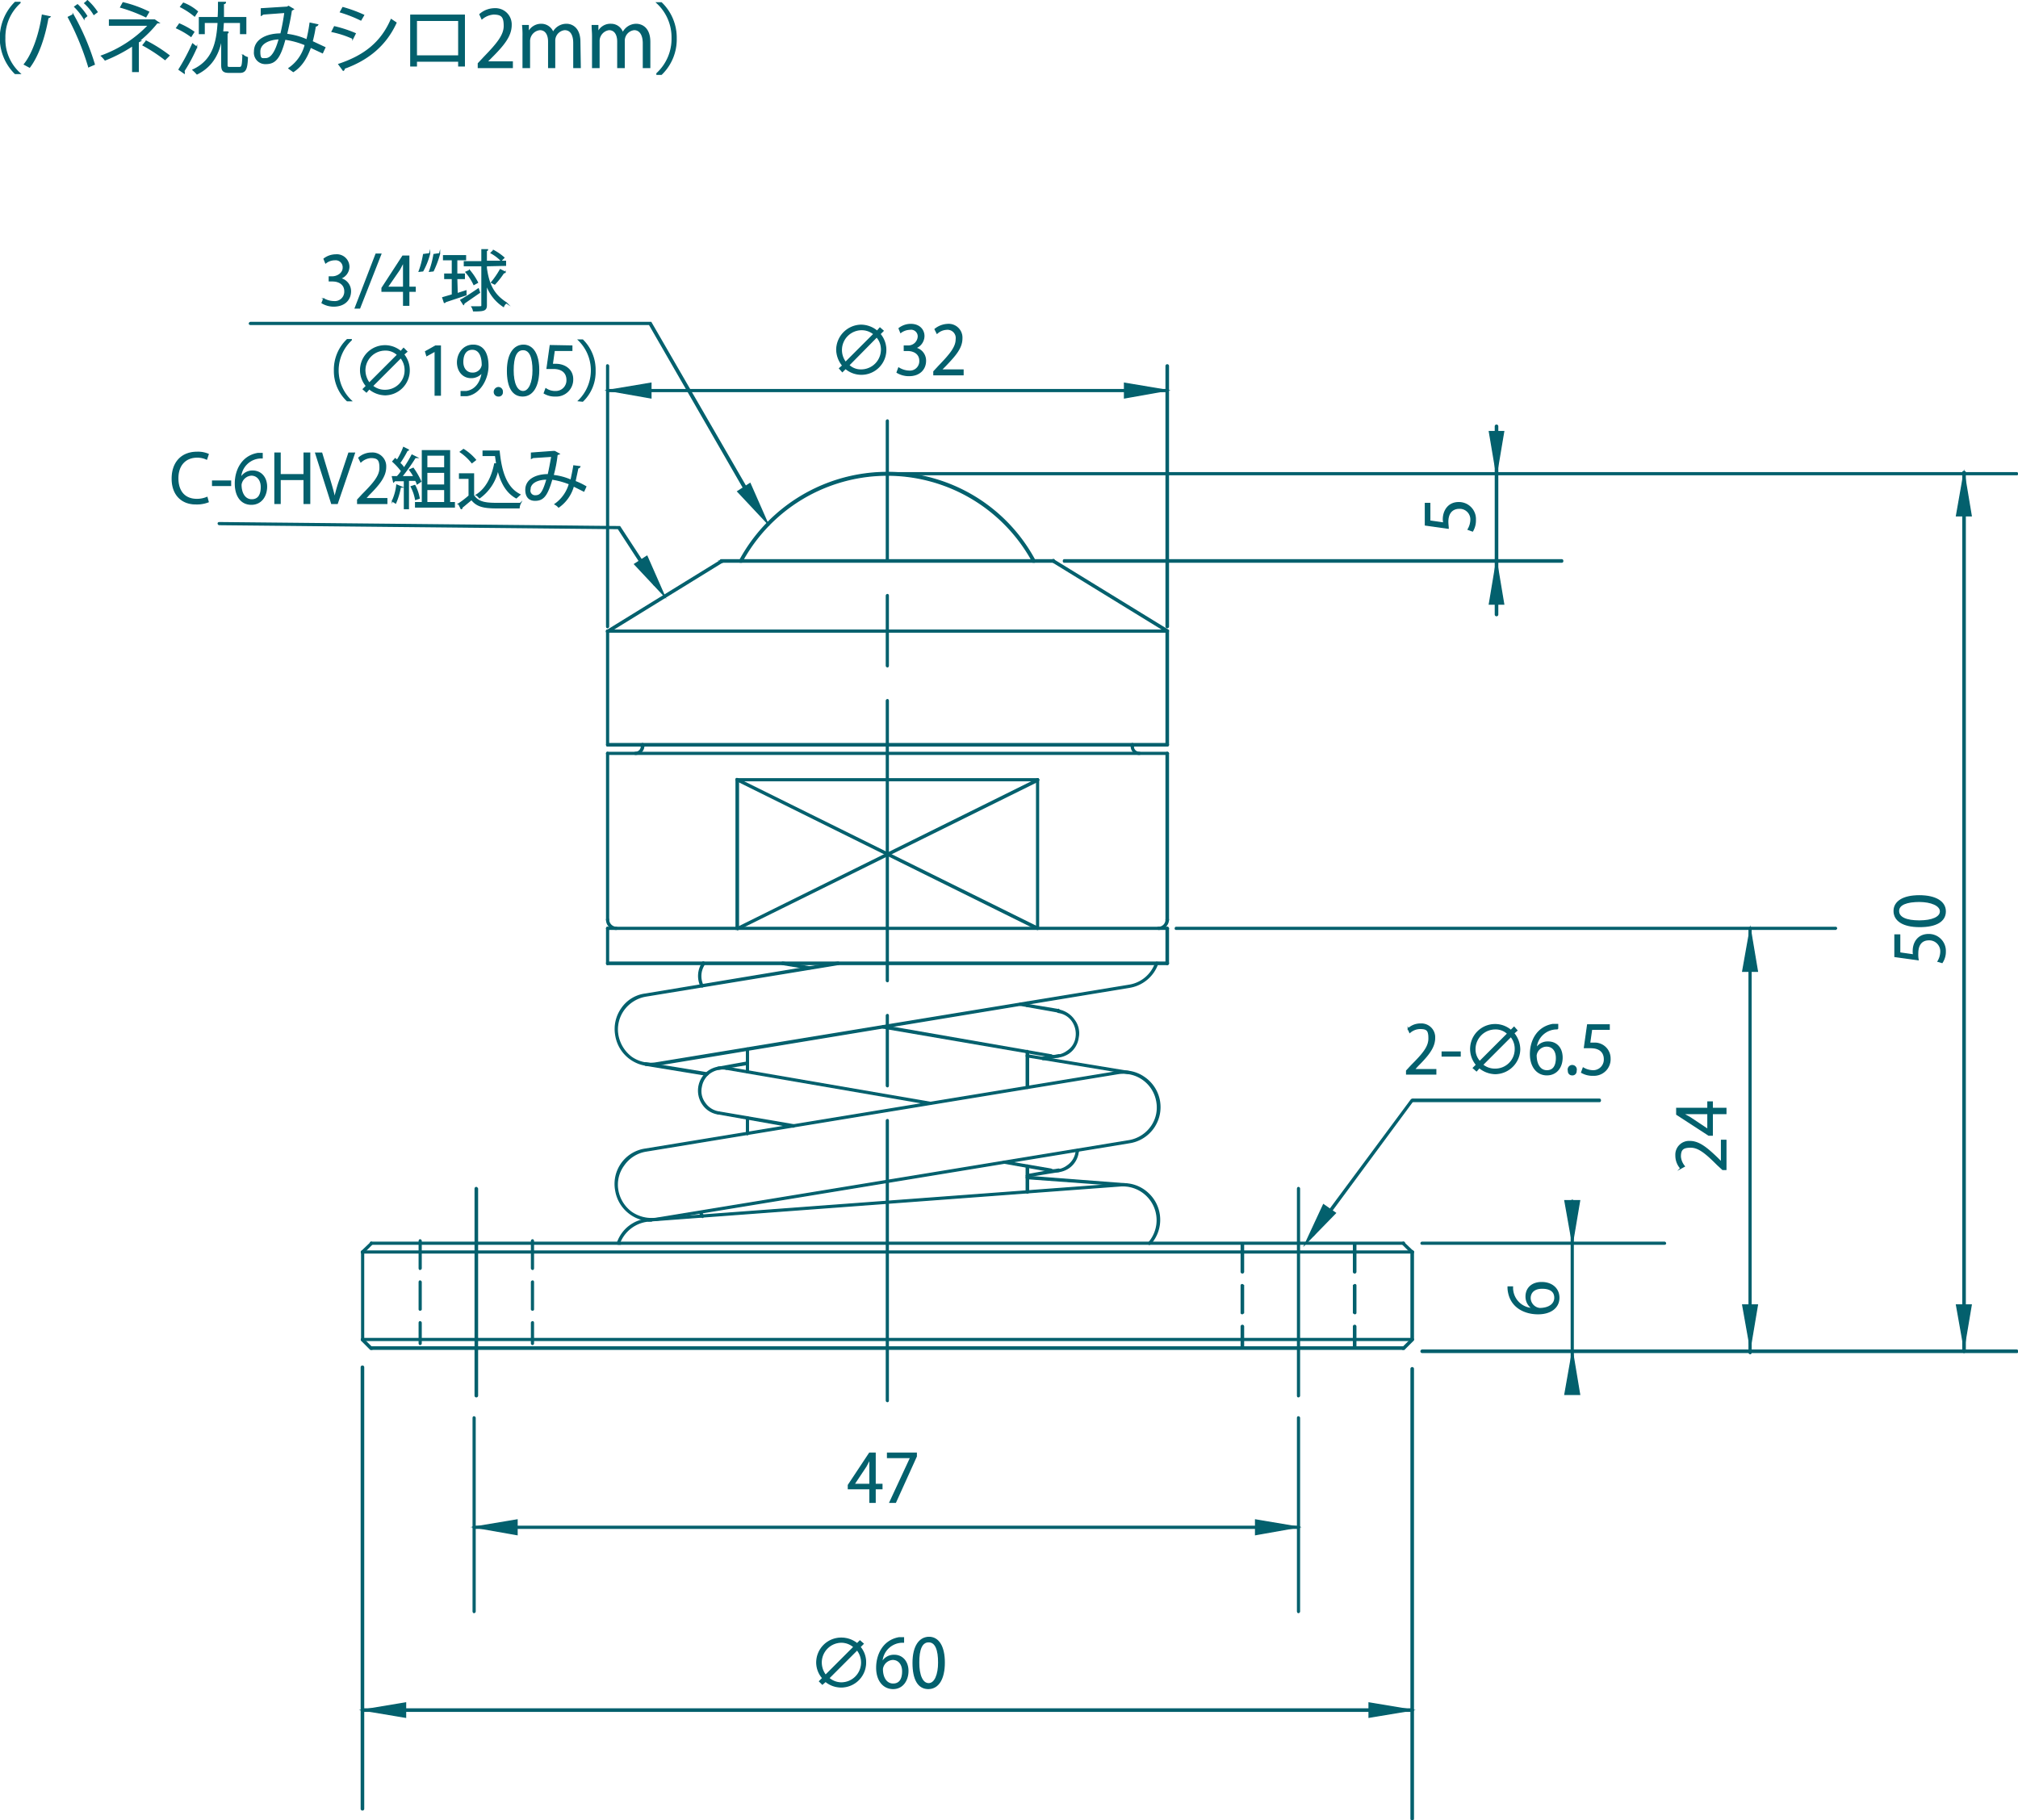 <svg id="レイヤー_1" data-name="レイヤー 1" xmlns="http://www.w3.org/2000/svg" viewBox="0 0 505 455.5"><defs><style>.cls-1{fill:#03606d;stroke:#03606d;stroke-miterlimit:10;stroke-width:0.3px;}</style></defs><g id="LINE"><path class="cls-1" d="M259.7,195.4H184.5a.3.3,0,0,1-.3-.3c0-.1.1-.2.3-.2h75.2a.2.2,0,0,1,.2.2C259.9,195.3,259.8,195.4,259.7,195.4Z"/></g><g id="ARC"><path class="cls-1" d="M185.4,140.7h-.2a.6.6,0,0,1-.1-.4,42,42,0,0,1,49-20.3A41.6,41.6,0,0,1,259,140.3c.1.1,0,.3-.1.4h-.4a41.4,41.4,0,0,0-72.9,0Z"/></g><g id="LINE-2" data-name="LINE"><path class="cls-1" d="M152,230.4a.2.2,0,0,1-.2-.2V188.6c0-.2.1-.3.2-.3a.3.3,0,0,1,.3.3v41.6C152.3,230.3,152.2,230.4,152,230.4Z"/></g><g id="ARC-2" data-name="ARC"><path class="cls-1" d="M154.2,232.6a2.4,2.4,0,0,1-2.4-2.4c0-.2.1-.3.2-.3a.3.3,0,0,1,.3.3,2,2,0,0,0,1.9,1.9.3.3,0,0,1,.3.3C154.5,232.5,154.4,232.6,154.2,232.6Z"/></g><g id="LINE-3" data-name="LINE"><path class="cls-1" d="M292.1,230.4c-.1,0-.3-.1-.3-.2V188.6a.3.3,0,0,1,.3-.3.3.3,0,0,1,.3.3v41.6C292.4,230.3,292.3,230.4,292.1,230.4Z"/></g><g id="ARC-3" data-name="ARC"><path class="cls-1" d="M289.9,232.6l-.3-.2a.3.3,0,0,1,.3-.3,1.9,1.9,0,0,0,1.9-1.9.3.3,0,0,1,.3-.3.3.3,0,0,1,.3.3A2.5,2.5,0,0,1,289.9,232.6Z"/></g><g id="LINE-4" data-name="LINE"><path class="cls-1" d="M292.1,188.8H152a.2.2,0,0,1-.2-.2c0-.2.1-.3.2-.3H292.1a.3.3,0,0,1,.3.3C292.4,188.7,292.3,188.8,292.1,188.8Z"/></g><g id="ARC-4" data-name="ARC"><path class="cls-1" d="M159,188.8a.2.2,0,0,1-.2-.2c0-.2.1-.3.2-.3a1.5,1.5,0,0,0,1.5-1.5.3.3,0,0,1,.3-.3.5.5,0,0,1,.3.3A2.1,2.1,0,0,1,159,188.8Z"/></g><g id="LINE-5" data-name="LINE"><path class="cls-1" d="M283.4,187.1a.3.3,0,0,1-.3-.3v-.4a.3.3,0,0,1,.3-.3c.1,0,.2.1.2.3v.4C283.6,187,283.5,187.1,283.4,187.1Z"/></g><g id="ARC-5" data-name="ARC"><path class="cls-1" d="M285.1,188.8a2,2,0,0,1-2-2,.3.3,0,0,1,.3-.3c.1,0,.2.2.2.3a1.5,1.5,0,0,0,1.5,1.5.3.3,0,0,1,.3.3C285.4,188.7,285.3,188.8,285.1,188.8Z"/></g><g id="LINE-6" data-name="LINE"><path class="cls-1" d="M292.1,186.7H152c-.1,0-.2-.2-.2-.3s.1-.3.2-.3H292.1a.3.3,0,0,1,.3.3A.3.3,0,0,1,292.1,186.7Z"/></g><g id="LINE-7" data-name="LINE"><path class="cls-1" d="M152,186.7c-.1,0-.2-.2-.2-.3V157.9a.2.2,0,0,1,.2-.2c.2,0,.3.1.3.2v28.5A.3.3,0,0,1,152,186.7Z"/></g><g id="LINE-8" data-name="LINE"><path class="cls-1" d="M152,158.2h-.2c-.1-.2,0-.3.1-.4l28.4-17.5c.2-.1.3-.1.4.1a.2.2,0,0,1-.1.4l-28.4,17.5Z"/></g><g id="LINE-9" data-name="LINE"><path class="cls-1" d="M263.7,140.7H180.5a.3.3,0,0,1-.3-.3.3.3,0,0,1,.3-.3h83.2c.1,0,.2.2.2.3S263.8,140.7,263.7,140.7Z"/></g><g id="LINE-10" data-name="LINE"><path class="cls-1" d="M292.1,158.2H292l-28.5-17.5c-.1-.1-.2-.3-.1-.4a.2.2,0,0,1,.4-.1l28.5,17.5c.1.1.1.2,0,.4Z"/></g><g id="LINE-11" data-name="LINE"><path class="cls-1" d="M292.1,186.7a.5.5,0,0,1-.3-.3V157.9l.3-.2c.2,0,.3.1.3.2v28.5A.3.3,0,0,1,292.1,186.7Z"/></g><g id="LINE-12" data-name="LINE"><path class="cls-1" d="M292.1,158.2H152c-.1,0-.2-.1-.2-.3a.2.2,0,0,1,.2-.2H292.1c.2,0,.3.1.3.2A.3.3,0,0,1,292.1,158.2Z"/></g><g id="LINE-13" data-name="LINE"><path class="cls-1" d="M160.8,187.1a.3.3,0,0,1-.3-.3v-.4a.3.3,0,0,1,.3-.3.3.3,0,0,1,.3.3v.4A.3.3,0,0,1,160.8,187.1Z"/></g><g id="LINE-14" data-name="LINE"><path class="cls-1" d="M184.5,232.6c-.2,0-.3-.1-.3-.2V195.1c0-.1.1-.2.3-.2l.3.2v37.3Z"/></g><g id="LINE-15" data-name="LINE"><path class="cls-1" d="M259.7,232.6c-.2,0-.3-.1-.3-.2V195.1c0-.1.1-.2.3-.2a.2.2,0,0,1,.2.2v37.3A.2.2,0,0,1,259.7,232.6Z"/></g><g id="LINE-16" data-name="LINE"><path class="cls-1" d="M184.5,232.6h-.3c0-.2,0-.3.2-.4l75.1-37.2c.2-.1.3,0,.4.1s0,.3-.1.4l-75.2,37.2Z"/></g><g id="LINE-17" data-name="LINE"><path class="cls-1" d="M259.7,232.6h-.2l-75.1-37.2c-.2-.1-.2-.2-.2-.4s.3-.2.4-.1l75.2,37.2c.1.1.2.2.1.4Z"/></g><g id="LINE-18" data-name="LINE"><path class="cls-1" d="M257.1,298.6a.3.3,0,0,1-.3-.3v-6.4a.3.3,0,0,1,.3-.3.3.3,0,0,1,.3.3v6.4A.3.3,0,0,1,257.1,298.6Z"/></g><g id="LINE-19" data-name="LINE"><path class="cls-1" d="M257.1,272.4c-.2,0-.3-.1-.3-.2v-9a.3.3,0,0,1,.3-.3l.3.3v9C257.4,272.3,257.2,272.4,257.1,272.4Z"/></g><g id="LINE-20" data-name="LINE"><path class="cls-1" d="M257.1,251.9c-.2,0-.3-.1-.3-.2v-.6a.3.3,0,0,1,.3-.3.3.3,0,0,1,.3.3v.6C257.4,251.8,257.2,251.9,257.1,251.9Z"/></g><g id="LINE-21" data-name="LINE"><path class="cls-1" d="M353.4,335.5a.3.3,0,0,1-.3-.3V313.3c0-.1.1-.2.3-.2s.3.1.3.2v21.9A.3.3,0,0,1,353.4,335.5Z"/></g><g id="LINE-22" data-name="LINE"><path class="cls-1" d="M353.4,313.6h-.2l-2.2-2.2a.2.2,0,0,1,0-.3.2.2,0,0,1,.4,0l2.2,2.1c.1.2.1.3,0,.4Z"/></g><g id="LINE-23" data-name="LINE"><path class="cls-1" d="M351.2,337.7H351a.3.3,0,0,1,0-.4l2.2-2.2a.3.3,0,0,1,.4.4l-2.2,2.2Z"/></g><g id="LINE-24" data-name="LINE"><path class="cls-1" d="M351.2,337.7H92.9c-.1,0-.2-.1-.2-.3s.1-.3.2-.3H351.2a.3.3,0,0,1,.3.3A.3.3,0,0,1,351.2,337.7Z"/></g><g id="LINE-25" data-name="LINE"><path class="cls-1" d="M92.9,337.7h-.2l-2.2-2.2a.3.3,0,0,1,0-.4c.2-.1.3-.1.4,0l2.2,2.2a.3.3,0,0,1,0,.4Z"/></g><g id="LINE-26" data-name="LINE"><path class="cls-1" d="M292.1,241.4a.3.3,0,0,1-.3-.3v-8.7a.3.3,0,0,1,.3-.3.3.3,0,0,1,.3.3v8.7A.3.3,0,0,1,292.1,241.4Z"/></g><g id="POLYLINE"><path class="cls-1" d="M163,266.7a9,9,0,0,1-8.9-7.6,8.9,8.9,0,0,1,1.5-6.7,8.4,8.4,0,0,1,5.9-3.6l48.2-8a.3.3,0,0,1,.3.3c0,.1-.1.3-.2.3l-48.2,7.9a8.7,8.7,0,0,0-5.5,3.4,8.4,8.4,0,0,0-1.5,6.3,8.9,8.9,0,0,0,3.4,5.6,8.4,8.4,0,0,0,6.3,1.4l118.2-19.4a8.4,8.4,0,0,0,6.7-5.6l.3-.2c.2.1.3.3.2.4a9,9,0,0,1-7.1,5.9L164.4,266.6Z"/></g><g id="LINE-27" data-name="LINE"><path class="cls-1" d="M176.9,269.1h-.1l-15.3-2.5-.2-.3a.3.3,0,0,1,.3-.3l15.3,2.5c.2.1.3.2.3.4Z"/></g><g id="POLYLINE-2" data-name="POLYLINE"><path class="cls-1" d="M163,305.5a9,9,0,0,1-8.9-7.5,8.8,8.8,0,0,1,7.4-10.4l118.2-19.4a8.8,8.8,0,0,1,6.7,1.5,9,9,0,0,1-3.8,16.3L164.4,305.4Zm116.8-36.8L161.6,288.1a8.4,8.4,0,0,0-5.5,3.5,8.2,8.2,0,0,0-1.5,6.3,8.7,8.7,0,0,0,3.4,5.5,8.9,8.9,0,0,0,6.3,1.5l118.2-19.4a8.6,8.6,0,0,0,5.6-3.5,8.3,8.3,0,0,0,1.4-6.3A8.5,8.5,0,0,0,279.8,268.7Z"/></g><g id="POLYLINE-3" data-name="POLYLINE"><path class="cls-1" d="M154.7,311.4h-.1a.2.2,0,0,1-.1-.3,8.8,8.8,0,0,1,7.8-6l118.2-8.8a8.8,8.8,0,0,1,6.7,2.3,9,9,0,0,1,.7,12.7c-.1.1-.3.2-.4.1a.3.3,0,0,1,0-.4,8.6,8.6,0,0,0-7-14.2l-118.2,8.8a8.6,8.6,0,0,0-7.3,5.6C154.9,311.4,154.8,311.4,154.7,311.4Z"/></g><g id="POLYLINE-4" data-name="POLYLINE"><path class="cls-1" d="M163,305.6h-.7a.3.3,0,0,1-.3-.3l.3-.2h.7c.1,0,.3.2.2.3S163.1,305.6,163,305.6Z"/></g><g id="LINE-28" data-name="LINE"><path class="cls-1" d="M282.6,268.7h-.1L257,264.5c-.1,0-.2-.1-.2-.3l.3-.2,25.5,4.2a.3.3,0,0,1,.3.3Z"/></g><g id="POLYLINE-5" data-name="POLYLINE"><path class="cls-1" d="M281.8,296.8h0L257.1,295a.3.3,0,0,1-.3-.3.3.3,0,0,1,.3-.3l24.7,1.9a.3.3,0,0,1,.3.3C282.1,296.7,282,296.8,281.8,296.8Z"/></g><g id="LINE-29" data-name="LINE"><path class="cls-1" d="M257.1,294.5l-.3-.2c0-.1.1-.3.2-.3l7.9-1.4a.3.3,0,0,1,.3.3c0,.1-.1.3-.2.3l-7.9,1.3Z"/></g><g id="LINE-30" data-name="LINE"><path class="cls-1" d="M261,265.2q-.2,0-.3-.3l.3-.3,3.9-.6c.1-.1.3,0,.3.2s-.1.3-.2.3l-3.9.7Z"/></g><g id="LINE-31" data-name="LINE"><path class="cls-1" d="M179.8,267.6a.2.2,0,0,1-.2-.2c-.1-.2,0-.3.2-.3l7.2-1.3a.3.3,0,0,1,.3.3l-.2.3-7.2,1.2Z"/></g><g id="ARC-6" data-name="ARC"><path class="cls-1" d="M264,293.3h-1a.3.3,0,0,1-.3-.3q.2-.3.3-.3a5,5,0,0,0,4.1-.9,5.1,5.1,0,0,0,2.2-3.5.8.8,0,0,1,.1-.4c0-.1.1-.2.3-.2s.2.1.2.3a.6.6,0,0,1-.1.4,5.6,5.6,0,0,1-2.4,3.9A6,6,0,0,1,264,293.3Z"/></g><g id="LINE-32" data-name="LINE"><path class="cls-1" d="M232.8,276.4h0l-51.1-8.8c-.1,0-.2-.1-.2-.3s.2-.2.3-.2l51.1,8.8c.1,0,.2.2.2.3S233,276.4,232.8,276.4Z"/></g><g id="ARC-7" data-name="ARC"><path class="cls-1" d="M179.8,278.8h0a5.6,5.6,0,0,1-3.9-2.4,6,6,0,0,1,1.4-8.3,6.1,6.1,0,0,1,4.5-1c.2,0,.3.1.2.3s-.1.2-.3.2a5.6,5.6,0,0,0-4,.9,5.3,5.3,0,0,0-2.2,3.5,5,5,0,0,0,.9,4.1,5.2,5.2,0,0,0,3.5,2.2c.1,0,.2.2.2.3S180,278.8,179.8,278.8Z"/></g><g id="LINE-33" data-name="LINE"><path class="cls-1" d="M198.5,282.1h0l-18.7-3.3c-.2,0-.3-.1-.2-.3s.1-.2.3-.2l18.7,3.2c.1,0,.2.2.2.3A.3.3,0,0,1,198.5,282.1Z"/></g><g id="LINE-34" data-name="LINE"><path class="cls-1" d="M263,293.2h0l-11.8-2.1c-.2,0-.3-.1-.2-.3s.1-.2.3-.2l11.7,2c.2.1.3.2.3.4Z"/></g><g id="ARC-8" data-name="ARC"><path class="cls-1" d="M264,264.6h-1a.3.3,0,0,1-.3-.3c.1-.2.2-.3.3-.2a5.4,5.4,0,0,0,4.1-1,4.9,4.9,0,0,0,2.2-3.5,5.7,5.7,0,0,0-.9-4,5.1,5.1,0,0,0-3.5-2.2c-.2,0-.3-.2-.2-.3a.3.3,0,0,1,.3-.3,6.1,6.1,0,0,1,3.8,2.5,5.4,5.4,0,0,1,1,4.4,5.6,5.6,0,0,1-2.4,3.9A6,6,0,0,1,264,264.6Z"/></g><g id="LINE-35" data-name="LINE"><path class="cls-1" d="M264.9,253.3h0l-9.6-1.7c-.2,0-.3-.1-.2-.3s.1-.2.3-.2l9.6,1.6a.5.5,0,0,1,.2.4C265.2,253.2,265.1,253.3,264.9,253.3Z"/></g><g id="LINE-36" data-name="LINE"><path class="cls-1" d="M202.6,242.5h0l-6.8-1.1c-.1,0-.2-.2-.2-.3a.3.3,0,0,1,.3-.3l6.8,1.2c.1,0,.2.2.2.3S202.8,242.5,202.6,242.5Z"/></g><g id="ARC-9" data-name="ARC"><path class="cls-1" d="M175.6,247l-.2-.2a6,6,0,0,1,.4-5.8.2.2,0,0,1,.4-.1c.1.1.2.2.1.4a5.3,5.3,0,0,0-.4,5.3c.1.1,0,.3-.1.4Z"/></g><g id="LINE-37" data-name="LINE"><path class="cls-1" d="M263,264.5h0l-42-7.2c-.2-.1-.3-.2-.2-.4s.1-.2.3-.2L263,264a.3.3,0,0,1,.3.3Z"/></g><g id="ARC-10" data-name="ARC"><path class="cls-1" d="M175.8,304.6h-.3c-.1-.4-.3-.7-.4-1.1s0-.3.2-.3.3,0,.3.2l.4.9c.1.1,0,.3-.1.4Z"/></g><g id="LINE-38" data-name="LINE"><path class="cls-1" d="M187,284c-.1,0-.2-.2-.2-.3v-3.9c0-.1.1-.3.2-.3a.3.3,0,0,1,.3.3v3.9A.3.3,0,0,1,187,284Z"/></g><g id="LINE-39" data-name="LINE"><path class="cls-1" d="M187,268.5a.2.2,0,0,1-.2-.2v-5.7c0-.2.1-.3.2-.3a.3.3,0,0,1,.3.3v5.7C187.3,268.4,187.2,268.5,187,268.5Z"/></g><g id="LINE-40" data-name="LINE"><path class="cls-1" d="M292.1,241.4H152c-.1,0-.2-.1-.2-.3s.1-.3.2-.3H292.1a.3.3,0,0,1,.3.3A.3.3,0,0,1,292.1,241.4Z"/></g><g id="LINE-41" data-name="LINE"><path class="cls-1" d="M292.1,232.6H152l-.2-.2c0-.2.1-.3.2-.3H292.1a.3.3,0,0,1,.3.3C292.4,232.5,292.3,232.6,292.1,232.6Z"/></g><g id="LINE-42" data-name="LINE"><path class="cls-1" d="M152,241.4c-.1,0-.2-.1-.2-.3v-8.7c0-.2.1-.3.2-.3a.3.3,0,0,1,.3.3v8.7A.3.3,0,0,1,152,241.4Z"/></g><g id="LINE-43" data-name="LINE"><path class="cls-1" d="M351.2,311.4H92.9a.2.2,0,0,1-.2-.2c0-.2.1-.3.2-.3H351.2a.3.3,0,0,1,.3.3C351.5,311.3,351.4,311.4,351.2,311.4Z"/></g><g id="LINE-44" data-name="LINE"><path class="cls-1" d="M90.7,335.5c-.1,0-.2-.1-.2-.3V313.3a.2.2,0,0,1,.2-.2c.2,0,.3.1.3.2v21.9A.3.3,0,0,1,90.7,335.5Z"/></g><g id="LINE-45" data-name="LINE"><path class="cls-1" d="M90.7,313.6h-.2c-.1-.1-.1-.2,0-.4l2.2-2.1a.2.2,0,0,1,.4,0,.2.2,0,0,1,0,.3l-2.2,2.2C90.9,313.6,90.8,313.6,90.7,313.6Z"/></g><g id="LINE-46" data-name="LINE"><path class="cls-1" d="M353.4,313.6H90.7c-.1,0-.2-.1-.2-.3a.2.2,0,0,1,.2-.2H353.4c.2,0,.3.1.3.2A.3.3,0,0,1,353.4,313.6Z"/></g><g id="LINE-47" data-name="LINE"><path class="cls-1" d="M353.4,335.5H90.7c-.1,0-.2-.1-.2-.3a.2.2,0,0,1,.2-.2H353.4c.2,0,.3.1.3.2A.3.3,0,0,1,353.4,335.5Z"/></g><g id="LINE-48" data-name="LINE"><path class="cls-1" d="M119.2,349.6a.3.3,0,0,1-.3-.3V297.5a.3.3,0,0,1,.3-.3.5.5,0,0,1,.3.3v51.8A.3.3,0,0,1,119.2,349.6Z"/></g><g id="LINE-49" data-name="LINE"><path class="cls-1" d="M324.9,349.6c-.1,0-.2-.1-.2-.3V297.5c0-.1.1-.3.2-.3a.3.3,0,0,1,.3.3v51.8A.3.3,0,0,1,324.9,349.6Z"/></g><g id="LINE-50" data-name="LINE"><path class="cls-1" d="M222.1,350.8a.3.3,0,0,1-.3-.3v-70a.3.3,0,0,1,.3-.3c.1,0,.2.1.2.3v70C222.3,350.7,222.2,350.8,222.1,350.8Zm0-78.8a.3.3,0,0,1-.3-.3V254.2a.3.3,0,0,1,.3-.3c.1,0,.2.1.2.3v17.5C222.3,271.9,222.2,272,222.1,272Zm0-26.3a.3.3,0,0,1-.3-.3v-70a.3.3,0,0,1,.3-.3c.1,0,.2.1.2.3v70C222.3,245.6,222.2,245.7,222.1,245.7Zm0-78.8a.3.3,0,0,1-.3-.3V149.1a.3.3,0,0,1,.3-.3c.1,0,.2.1.2.3v17.5C222.3,166.8,222.2,166.9,222.1,166.9Zm0-26.3a.3.3,0,0,1-.3-.3V105.4a.3.3,0,0,1,.3-.3c.1,0,.2.1.2.3v34.9C222.3,140.5,222.2,140.6,222.1,140.6Z"/></g><path class="cls-1" d="M374.5,154.1a.3.3,0,0,1-.3-.3V106.7a.3.3,0,0,1,.3-.3.3.3,0,0,1,.3.3v47.1A.3.3,0,0,1,374.5,154.1Z"/><path class="cls-1" d="M491.5,338.5a.3.3,0,0,1-.3-.3v-220c0-.1.1-.2.3-.2s.3.1.3.2v220A.3.3,0,0,1,491.5,338.5Z"/><path class="cls-1" d="M438,338.8a.3.3,0,0,1-.3-.3V232.4a.3.3,0,0,1,.3-.3c.1,0,.2.1.2.3V338.5C438.2,338.7,438.1,338.8,438,338.8Z"/><path class="cls-1" d="M393.5,348.1c-.2,0-.3-.1-.3-.2V300.7a.3.3,0,0,1,.3-.3c.1,0,.2.2.2.3v47.2A.2.2,0,0,1,393.5,348.1Z"/><path class="cls-1" d="M90.7,453a.3.3,0,0,1-.3-.3V342.2a.3.3,0,1,1,.6,0V452.7A.3.3,0,0,1,90.7,453Z"/><path class="cls-1" d="M118.6,403.6c-.1,0-.2-.2-.2-.3V354.9c0-.2.1-.3.2-.3a.3.3,0,0,1,.3.3v48.4A.3.3,0,0,1,118.6,403.6Z"/><path class="cls-1" d="M324.9,403.6c-.1,0-.2-.2-.2-.3V354.9c0-.2.1-.3.2-.3a.3.3,0,0,1,.3.3v48.4A.3.3,0,0,1,324.9,403.6Z"/><path class="cls-1" d="M353.4,455.5a.3.3,0,0,1-.3-.3V342.6a.3.3,0,1,1,.6,0V455.2A.3.3,0,0,1,353.4,455.5Z"/><path class="cls-1" d="M189.8,128.1h-.3l-.8-1.4L162.5,81.2H62.7c-.2,0-.3-.1-.3-.2a.3.3,0,0,1,.3-.3H162.9l26.3,45.5.8,1.4c.1.2,0,.3-.1.4Z"/><path class="cls-1" d="M163.9,146.4h-.2l-.8-1.5-8.2-12.6-99.8-1a.3.3,0,0,1-.3-.3c0-.1.1-.2.3-.2l99.9,1h.3l8.3,12.7.8,1.5a.6.6,0,0,1-.1.4Z"/><path class="cls-1" d="M292.1,98H152c-.1,0-.2-.1-.2-.3a.2.2,0,0,1,.2-.2H292.1c.2,0,.3.1.3.2A.3.3,0,0,1,292.1,98Z"/><path class="cls-1" d="M504.7,118.8H222.1a.3.3,0,0,1-.3-.3c0-.1.1-.2.3-.2H504.7l.3.2A.3.3,0,0,1,504.7,118.8Z"/><path class="cls-1" d="M390.9,140.7H266.3c-.1,0-.2-.1-.2-.3s.1-.3.2-.3H390.9c.1,0,.2.2.2.3S391,140.7,390.9,140.7Z"/><path class="cls-1" d="M416.5,311.4H355.9c-.2,0-.3-.1-.3-.2a.3.3,0,0,1,.3-.3h60.6a.3.3,0,0,1,.3.3C416.8,311.3,416.7,311.4,416.5,311.4Z"/><path class="cls-1" d="M400.3,275.7H353.5c-.1,0-.2-.2-.2-.3s.1-.3.2-.3h46.8c.1,0,.2.1.2.3S400.4,275.7,400.3,275.7Z"/><path class="cls-1" d="M353.4,428.3H90.7a.3.3,0,0,1-.3-.3.3.3,0,0,1,.3-.3H353.4a.3.3,0,0,1,.3.3A.3.3,0,0,1,353.4,428.3Z"/><path class="cls-1" d="M324.9,382.5H118.6c-.1,0-.2-.1-.2-.3a.2.2,0,0,1,.2-.2H324.9c.2,0,.3.1.3.2A.3.3,0,0,1,324.9,382.5Z"/><path class="cls-1" d="M504.7,338.5H355.9a.3.3,0,0,1-.3-.3.3.3,0,0,1,.3-.3H504.7a.5.5,0,0,1,.3.3A.3.3,0,0,1,504.7,338.5Z"/><path class="cls-1" d="M459.4,232.6H294.3a.2.2,0,0,1-.2-.2c0-.2.1-.3.2-.3H459.4c.1,0,.2.1.2.3Z"/><path class="cls-1" d="M152,157.1c-.1,0-.2-.1-.2-.3V91.6c0-.2.1-.3.2-.3a.3.3,0,0,1,.3.3v65.2A.3.3,0,0,1,152,157.1Z"/><path class="cls-1" d="M292.1,157.1a.3.3,0,0,1-.3-.3V91.6a.3.3,0,0,1,.3-.3.3.3,0,0,1,.3.3v65.2A.3.3,0,0,1,292.1,157.1Z"/><g id="LINE-51" data-name="LINE"><path class="cls-1" d="M339,337.3l-.3-.2V332a.3.3,0,0,1,.3-.3.3.3,0,0,1,.3.3v5.1C339.3,337.2,339.2,337.3,339,337.3Zm0-8.5-.3-.2v-6.9l.3-.2c.2,0,.3.1.3.2v6.9C339.3,328.7,339.2,328.8,339,328.8Zm0-10.2a.3.3,0,0,1-.3-.3v-6.8a.5.5,0,0,1,.3-.3.3.3,0,0,1,.3.3v6.8A.3.3,0,0,1,339,318.6Z"/></g><g id="LINE-52" data-name="LINE"><path class="cls-1" d="M310.9,337.3c-.2,0-.3-.1-.3-.2V332a.3.3,0,0,1,.3-.3.3.3,0,0,1,.3.3v5.1Zm0-8.5c-.2,0-.3-.1-.3-.2v-6.9c0-.1.1-.2.3-.2l.3.2v6.9Zm0-10.2a.3.3,0,0,1-.3-.3v-6.8a.3.3,0,0,1,.3-.3.5.5,0,0,1,.3.3v6.8A.3.3,0,0,1,310.9,318.6Z"/></g><path class="cls-1" d="M328.5,309.3h-.2a.6.6,0,0,1-.1-.4l25-33.7h.4a.2.2,0,0,1,0,.3l-24.9,33.7Z"/><g id="LINE-53" data-name="LINE"><path class="cls-1" d="M133.3,336.5a.3.3,0,0,1-.3-.3v-5.1a.3.3,0,0,1,.3-.3c.1,0,.2.1.2.3v5.1C133.5,336.3,133.4,336.5,133.3,336.5Zm0-8.6c-.2,0-.3-.1-.3-.2v-6.8a.3.3,0,0,1,.3-.3c.1,0,.2.1.2.3v6.8A.2.2,0,0,1,133.3,327.9Zm0-10.2a.3.3,0,0,1-.3-.3v-6.8a.3.3,0,0,1,.3-.3c.1,0,.2.2.2.3v6.8C133.5,317.6,133.4,317.7,133.3,317.7Z"/></g><g id="LINE-54" data-name="LINE"><path class="cls-1" d="M105.1,336.5c-.1,0-.2-.2-.2-.3v-5.1c0-.2.1-.3.2-.3a.3.3,0,0,1,.3.3v5.1A.3.3,0,0,1,105.1,336.5Zm0-8.6a.2.2,0,0,1-.2-.2v-6.8c0-.2.1-.3.2-.3a.3.3,0,0,1,.3.3v6.8C105.4,327.8,105.3,327.9,105.1,327.9Zm0-10.2c-.1,0-.2-.1-.2-.3v-6.8c0-.1.1-.3.2-.3a.3.3,0,0,1,.3.3v6.8A.3.3,0,0,1,105.1,317.7Z"/></g><polygon class="cls-1" points="162.9 99.6 162.9 95.9 152.1 97.7 162.9 99.6"/><polygon class="cls-1" points="187.7 121 184.6 123 192.1 131 187.7 121"/><polygon class="cls-1" points="161.9 139.2 158.8 141.2 166.3 149.2 161.9 139.2"/><polygon class="cls-1" points="281.4 99.6 281.4 95.9 292.1 97.7 281.4 99.6"/><polygon class="cls-1" points="314.2 384.1 314.2 380.4 324.9 382.2 314.2 384.1"/><polygon class="cls-1" points="342.6 429.8 342.6 426.2 353.4 428 342.6 429.8"/><polygon class="cls-1" points="129.4 384.1 129.4 380.4 118.6 382.2 129.4 384.1"/><polygon class="cls-1" points="101.5 429.8 101.5 426.2 90.7 428 101.5 429.8"/><polygon class="cls-1" points="372.7 108 376.3 108 374.5 118.7 372.7 108"/><polygon class="cls-1" points="372.7 151.2 376.3 151.2 374.5 140.4 372.7 151.2"/><polygon class="cls-1" points="436.1 243.1 439.8 243.1 438 232.4 436.1 243.1"/><polygon class="cls-1" points="489.6 129.1 493.3 129.1 491.5 118.3 489.6 129.1"/><polygon class="cls-1" points="436.1 326.6 439.8 326.6 438 337.3 436.1 326.6"/><polygon class="cls-1" points="391.6 300.5 395.3 300.5 393.5 311.2 391.6 300.5"/><polygon class="cls-1" points="331.2 301.5 334.2 303.6 326.6 311.4 331.2 301.5"/><polygon class="cls-1" points="391.6 349 395.3 349 393.5 338.2 391.6 349"/><polygon class="cls-1" points="489.6 326.6 493.3 326.6 491.5 337.3 489.6 326.6"/><path class="cls-1" d="M5,.7A11.5,11.5,0,0,0,1.2,9.5,11.4,11.4,0,0,0,5,18.4H3.8a12.5,12.5,0,0,1-3.7-9A12.5,12.5,0,0,1,3.8.6H5Z"/><path class="cls-1" d="M12.5,4.2a.6.6,0,0,1-.5.2c-.8,4.7-2.4,9.5-4.6,12.4l-1.3-.7c2.1-2.6,3.8-7.5,4.5-12.3Zm9.7,12.5A67.7,67.7,0,0,0,17.1,4.3l1.2-.6a60.9,60.9,0,0,1,5.3,12.4ZM19.4,1.2A14.2,14.2,0,0,1,21.7,4l-.7.6a15.4,15.4,0,0,0-2.3-2.9Zm2.5-1A14.9,14.9,0,0,1,24.3,3l-.8.6A12.3,12.3,0,0,0,21.2.8Z"/><path class="cls-1" d="M39.7,5.7h-.4a28.6,28.6,0,0,1-4.6,4.6H35l-.4.2v7.4H33.2V11.4A37.5,37.5,0,0,1,26.3,15a8.1,8.1,0,0,0-.9-1A30.7,30.7,0,0,0,37.2,6.3H27.4V5H38.7ZM36.5,4.2a39.2,39.2,0,0,0-6.3-2.4L30.8.7A30.2,30.2,0,0,1,37.2,3Zm.1,6.1a37.4,37.4,0,0,1,5.7,3.6l-1,1a40.3,40.3,0,0,0-5.5-3.6Z"/><path class="cls-1" d="M44.9,6a20.1,20.1,0,0,1,3.6,2l-.7,1.1A20.1,20.1,0,0,0,44.2,7Zm-.1,11.4A53.2,53.2,0,0,0,48.2,11l1,.8a41.5,41.5,0,0,1-3.2,6,.4.4,0,0,1,.1.3v.2ZM45.9.8a11.6,11.6,0,0,1,3.5,2.1L48.7,4a19.3,19.3,0,0,0-3.5-2.3ZM56.8,16.2c0,.6.1.7.8.7h2.3c.7,0,.8-.4.9-3.1a3,3,0,0,0,1.1.6c-.1,2.9-.5,3.7-1.9,3.7H57.4c-1.5,0-1.9-.4-1.9-1.9v-7c-.6,3.9-2.2,7.3-6.2,9.3a9.4,9.4,0,0,0-1-1c5-2.3,6-6.8,6.3-11.9H51.1V8.4H49.9v-4h4.7c.1-1.2.1-2.5.1-3.8h1.7c0,.2-.2.3-.5.3V4.4h5.6v4H60.2V5.6H55.9c-.1.8-.1,1.6-.2,2.4h1.4a.3.3,0,0,1-.3.3Z"/><path class="cls-1" d="M79.5,6.2a.6.6,0,0,1-.6.3,33.3,33.3,0,0,1-.8,3.9l3.2,1.5-.6,1.3-3-1.4c-1,2.8-2.3,4.8-4.3,6.1l-1.1-.8a10.1,10.1,0,0,0,4.1-5.9,20.8,20.8,0,0,0-5.1-1.4c-1.3,4.9-2.5,6.1-4.8,6.1a2.7,2.7,0,0,1-2.8-3c0-3,3.1-4.4,6.6-4.4a52.9,52.9,0,0,0,1-5.4l-5.4.4-.5.3V2.2l6.4-.4c.2,0,.2-.1.4-.2l1.2.7-.5.3c-.3,2.1-.8,4.3-1.2,6A16.9,16.9,0,0,1,76.8,10a39.4,39.4,0,0,0,.8-4.2ZM69.9,9.7c-2.7.1-4.9,1.2-4.9,3.2s.5,1.8,1.4,1.8S68.7,14.2,69.9,9.7Z"/><path class="cls-1" d="M83.7,6.7a31.7,31.7,0,0,1,5.2,1.7l-.6,1.2a24.4,24.4,0,0,0-5.2-1.7Zm1.1,9.4C91.1,14,95.4,10.7,97.9,4.9l1.2.8c-2.6,5.7-7.1,9.3-13,11.4a.4.4,0,0,1-.2.5Zm1-14.2A35.2,35.2,0,0,1,91,3.8L90.3,5a33.9,33.9,0,0,0-5.1-2Z"/><path class="cls-1" d="M116.2,3.8V16.5h-1.4V15.3H104.2v1.2h-1.4V3.8ZM114.8,14V5.1H104.2V14Z"/><path class="cls-1" d="M128.2,16.9h-8.5v-1l1.4-1.5c3.4-3.5,5.1-5.6,5.1-7.9s-.6-3-2.7-3a5.1,5.1,0,0,0-2.9,1.2l-.5-1.1a5.6,5.6,0,0,1,3.7-1.4,3.9,3.9,0,0,1,4.1,4.1c0,2.7-1.9,5-4.9,8l-1.2,1.2h6.4Z"/><path class="cls-1" d="M145.2,16.9h-1.6V10.8c0-2-.7-3.4-2.3-3.4a2.8,2.8,0,0,0-2.5,2.9v6.6h-1.5V10.4c0-1.7-.7-3-2.2-3a2.9,2.9,0,0,0-2.6,3v6.5h-1.6V9.1a21.8,21.8,0,0,0-.1-2.7h1.4V8h.1a3.5,3.5,0,0,1,3.2-1.9,3.1,3.1,0,0,1,2.9,2.1h0a3.7,3.7,0,0,1,3.4-2.1c1.2,0,3.3.8,3.3,4.4Z"/><path class="cls-1" d="M162.6,16.9H161V10.8c0-2-.8-3.4-2.3-3.4a2.8,2.8,0,0,0-2.5,2.9v6.6h-1.6V10.4c0-1.7-.7-3-2.2-3a2.9,2.9,0,0,0-2.5,3v6.5h-1.6V9.1c0-1.1-.1-1.9-.1-2.7h1.4V8h.1A3.4,3.4,0,0,1,153,6.1a3,3,0,0,1,2.8,2.1h.1a3.7,3.7,0,0,1,3.3-2.1c1.3,0,3.4.8,3.4,4.4Z"/><path class="cls-1" d="M164.4,18.4a11.8,11.8,0,0,0,3.8-8.9A11.7,11.7,0,0,0,164.4.7h1.1a12.1,12.1,0,0,1,3.7,8.9,12.1,12.1,0,0,1-3.7,9h-1.1Z"/><path class="cls-1" d="M220.2,83.6a6.1,6.1,0,0,1-8.6,8.6l-.8.8-.7-.8.8-.7a6.4,6.4,0,0,1-1.5-4,6.2,6.2,0,0,1,6.1-6.1,6.4,6.4,0,0,1,4,1.5l.7-.8.8.7Zm-1.5,0a4.8,4.8,0,0,0-3.2-1.1,5.1,5.1,0,0,0-3.9,8.2Zm-6.3,7.8a4.3,4.3,0,0,0,3.1,1.2,5.1,5.1,0,0,0,5.1-5.1,4.7,4.7,0,0,0-1.2-3.2Z"/><path class="cls-1" d="M229,87.1a3.2,3.2,0,0,1,2.6,3.2c0,2-1.4,3.7-4.1,3.7a5.7,5.7,0,0,1-3-.8l.4-1.1a5.3,5.3,0,0,0,2.6.8,2.5,2.5,0,0,0,2.7-2.6c0-1.8-1.5-2.6-3.1-2.6h-.8V86.6h.8a2.5,2.5,0,0,0,2.7-2.3,1.8,1.8,0,0,0-2.1-1.9,4,4,0,0,0-2.3.8l-.4-1a4.8,4.8,0,0,1,2.9-1c2.3,0,3.3,1.5,3.3,2.9a3.2,3.2,0,0,1-2.2,3Z"/><path class="cls-1" d="M241,93.8h-7.3V93l1.2-1.3c2.9-3,4.4-4.8,4.4-6.8a2.2,2.2,0,0,0-2.4-2.5,3.8,3.8,0,0,0-2.4,1l-.5-1a5.4,5.4,0,0,1,3.2-1.2,3.3,3.3,0,0,1,3.5,3.5c0,2.4-1.7,4.3-4.2,6.9l-1,1H241Z"/><path class="cls-1" d="M219,376h-1.3v-3.4h-5.4v-.9l5.3-8H219v7.8h1.7v1.1H219Zm-5.3-4.5h4v-6.4h0l-1,1.9-3,4.5Z"/><path class="cls-1" d="M222.1,363.7h7.2v.8L224.1,376h-1.4l5.2-11.2h-5.8Z"/><path class="cls-1" d="M215.2,412.2a5.8,5.8,0,0,1,1.4,3.9,6.1,6.1,0,0,1-10,4.7l-.8.7-.7-.7.8-.8a5.9,5.9,0,0,1-1.5-3.9,6.1,6.1,0,0,1,6.1-6.1,6.3,6.3,0,0,1,4,1.4l.7-.7.8.7Zm-1.5,0a4.8,4.8,0,0,0-3.2-1.2,5.1,5.1,0,0,0-5,5.1,5.3,5.3,0,0,0,1.1,3.2Zm-6.3,7.8a4.8,4.8,0,0,0,3.1,1.2,5.1,5.1,0,0,0,4-8.3Z"/><path class="cls-1" d="M220.9,415.8a3.3,3.3,0,0,1,2.9-1.5c2,0,3.4,1.6,3.4,3.9s-1.3,4.4-3.7,4.4-4.1-2-4.1-5.2,1.6-6.8,5.6-7.5h1.1V411a5.2,5.2,0,0,0-5.4,4.8Zm5,2.5c0-1.9-1.1-3-2.5-3a2.8,2.8,0,0,0-2.6,2.4c0,2.2,1,3.8,2.7,3.8S225.9,420.2,225.9,418.3Z"/><path class="cls-1" d="M228.5,416.2c0-4.3,1.7-6.4,4-6.4s3.8,2.2,3.8,6.3-1.5,6.5-4,6.5S228.5,420.3,228.5,416.2Zm6.4-.1c0-3.1-.7-5.2-2.5-5.2s-2.5,2-2.5,5.2.9,5.3,2.5,5.3S234.9,419.1,234.9,416.1Z"/><path class="cls-1" d="M85,69.7a3.2,3.2,0,0,1,2.7,3.2c0,2-1.4,3.7-4.2,3.7a5.6,5.6,0,0,1-2.9-.8l.4-1a5.4,5.4,0,0,0,2.6.7,2.5,2.5,0,0,0,2.7-2.6c0-1.8-1.5-2.6-3.1-2.6h-.8v-1h.8c1.1,0,2.7-.8,2.7-2.3a1.9,1.9,0,0,0-2.1-2,3.7,3.7,0,0,0-2.3.8l-.4-1a4.8,4.8,0,0,1,2.9-1,3,3,0,0,1,3.3,3A3.1,3.1,0,0,1,85,69.7Z"/><path class="cls-1" d="M90,77.1H88.9l5.2-13.5h1.2Z"/><path class="cls-1" d="M102.3,76.4H101V72.9H95.6v-.8l5.2-8h1.5v7.8h1.6v1h-1.6Zm-5.4-4.5H101V65.5h0l-1,1.9-3.1,4.5Z"/><path class="cls-1" d="M104.9,67.9a23.3,23.3,0,0,0,1.1-4.2l1.5-.2a18.2,18.2,0,0,1-1.7,4.3Zm2.6,0a23.3,23.3,0,0,0,1.1-4.2l1.4-.2a24.8,24.8,0,0,1-1.6,4.3Z"/><path class="cls-1" d="M114.4,73.5l2.2-.7v1l-5.1,1.7c-.1.1-.1.2-.3.2l-.4-1.2,2.4-.7V69.7h-1.9V68.6h1.9V65h-2.2V64h5.5v1h-2.2v3.6h1.9v1.1h-1.9Zm.9,1.6c1.1-.6,2.8-1.7,4.4-2.8l.3.9-3.9,2.7a.4.4,0,0,1-.1.3Zm6.4-8.6v.6c.6,4.3,1.9,6.7,5,8.7a2,2,0,0,0-.7.9,10.7,10.7,0,0,1-4.3-5.6v5.3c0,1.3-.7,1.4-3.2,1.4a3,3,0,0,0-.4-1h1.2c1.3,0,1.3,0,1.3-.4V66.5h-4.4v-1h4.4v-3H122c0,.1-.1.2-.3.2v2.7h4.8v1Zm-4.2,1.2a15.6,15.6,0,0,1,2,3l-.9.5a13.5,13.5,0,0,0-2-3.1Zm6-5a13.2,13.2,0,0,1,2.6,1.8l-.7.7a10.2,10.2,0,0,0-2.5-1.9Zm2.9,5.4a.5.5,0,0,1-.4.2,19.3,19.3,0,0,1-2.2,2.8l-.8-.4a22.7,22.7,0,0,0,2.2-3.2Z"/><path class="cls-1" d="M87.9,85.1a10.4,10.4,0,0,0,0,15.2h-1a10.2,10.2,0,0,1-3.2-7.6A10.4,10.4,0,0,1,86.9,85h1Z"/><path class="cls-1" d="M101,88.7a6.3,6.3,0,0,1,1.4,4,6.1,6.1,0,0,1-6,6.1,6.4,6.4,0,0,1-4-1.5l-.7.8-.8-.7.8-.8a6.1,6.1,0,0,1,8.6-8.6l.7-.8.8.8Zm-1.5.1a4.3,4.3,0,0,0-3.1-1.2,5.1,5.1,0,0,0-5.1,5.1,5.5,5.5,0,0,0,1.1,3.2Zm-6.3,7.8a4.8,4.8,0,0,0,3.2,1.1,5,5,0,0,0,5-5,5,5,0,0,0-1.1-3.2Z"/><path class="cls-1" d="M108.9,98.9v-11h-.1l-2,1.1-.3-1,2.5-1.4h1.2V98.9Z"/><path class="cls-1" d="M120.7,93.1a3.4,3.4,0,0,1-2.8,1.4c-2.1,0-3.4-1.7-3.4-3.8s1.4-4.3,3.9-4.3,3.7,2,3.7,5.2-2,6.9-5.2,7.4h-1.5V98h1.3c2.1-.3,3.6-2,4-4.8Zm-4.9-2.5c0,1.7,1,2.8,2.4,2.8a2.4,2.4,0,0,0,2.5-2c0-2.4-.8-4-2.5-4S115.8,88.8,115.8,90.6Z"/><path class="cls-1" d="M123.7,98.1a1.1,1.1,0,0,1,1-1.1,1,1,0,0,1,1,1.1.9.9,0,0,1-1,1A1,1,0,0,1,123.7,98.1Z"/><path class="cls-1" d="M127,92.8c0-4.3,1.7-6.4,4-6.4s3.8,2.2,3.8,6.2-1.5,6.5-4,6.5S127,96.9,127,92.8Zm6.4-.1c0-3.1-.7-5.2-2.5-5.2s-2.5,2-2.5,5.2.9,5.3,2.5,5.3S133.4,95.6,133.4,92.7Z"/><path class="cls-1" d="M143.1,86.6v1.1h-4.4l-.5,3.5h.9c2.2,0,4.2,1.3,4.2,3.7a4.1,4.1,0,0,1-4.3,4.2,5.2,5.2,0,0,1-2.8-.7l.4-1.1a4,4,0,0,0,2.4.7,2.8,2.8,0,0,0,2.9-2.9c0-1.7-1.1-2.9-3.4-2.9h-1.6l.8-5.7Z"/><path class="cls-1" d="M144.8,100.3a10.6,10.6,0,0,0,0-15.2h1a10.4,10.4,0,0,1,3.1,7.7,10.1,10.1,0,0,1-3.1,7.6Z"/><path class="cls-1" d="M52.1,125.6a7.8,7.8,0,0,1-3.2.5c-3.2,0-5.8-2.1-5.8-6.3s2.5-6.6,6.2-6.6a6.5,6.5,0,0,1,2.8.5l-.4,1.2a5.4,5.4,0,0,0-2.4-.5c-2.8,0-4.8,1.9-4.8,5.3s1.8,5.3,4.8,5.3a6.6,6.6,0,0,0,2.5-.5Z"/><path class="cls-1" d="M53.2,120.4h4.5v1.1H53.2Z"/><path class="cls-1" d="M60.4,119.4a3.3,3.3,0,0,1,2.8-1.5c2.1,0,3.5,1.6,3.5,3.9s-1.3,4.4-3.8,4.4-4-2-4-5.2,1.6-6.8,5.6-7.5h1.1v1.1a5.2,5.2,0,0,0-5.4,4.9Zm5,2.5c0-1.9-1.1-3-2.5-3a2.8,2.8,0,0,0-2.6,2.4c0,2.2,1,3.8,2.7,3.8S65.4,123.8,65.4,121.9Z"/><path class="cls-1" d="M77.5,126H76.1v-6h-6v6H68.8V113.4h1.3v5.4h6v-5.4h1.4Z"/><path class="cls-1" d="M88.7,113.4,84.4,126H83l-4-12.6h1.5l1.9,6.3c.5,1.7,1,3.3,1.3,4.8h.1a35.9,35.9,0,0,1,1.4-4.8l2.1-6.3Z"/><path class="cls-1" d="M96.8,126H89.5v-.9l1.2-1.3c2.9-2.9,4.4-4.7,4.4-6.7s-.5-2.6-2.3-2.6a4.1,4.1,0,0,0-2.5,1.1l-.5-1a4.8,4.8,0,0,1,3.2-1.2,3.3,3.3,0,0,1,3.5,3.5c0,2.3-1.6,4.3-4.2,6.9l-.9,1h5.4Z"/><path class="cls-1" d="M104.4,121.1a3.6,3.6,0,0,0-.4-.9h-1.8v7.1h-1v-7H98.7c0,.2-.1.2-.2.3l-.3-1.3h1.2a7.6,7.6,0,0,0,1.1-1.4,16,16,0,0,0-2.2-2.4l.6-.7.5.4A16.6,16.6,0,0,0,101,112l1.2.6c0,.1-.1.1-.3.1a26.9,26.9,0,0,1-1.9,3.2,4.2,4.2,0,0,1,1.1,1.3,32.4,32.4,0,0,0,2-3.3l1.2.6h-.4a47.1,47.1,0,0,1-3.4,4.8h3.1a9.9,9.9,0,0,0-1.1-1.7l.9-.4a19.5,19.5,0,0,1,1.9,3.3Zm-3.9.8h-.3a19,19,0,0,1-1.2,4l-.8-.5a12.8,12.8,0,0,0,1.1-4Zm3.3-.4a11.1,11.1,0,0,1,1.1,3.2l-.9.3a11.1,11.1,0,0,0-1.1-3.2Zm8.7,4.3h1.2v1.1H104v-1.1h1.7v-13h6.8Zm-1.2-11.9h-4.5v3.2h4.5Zm0,7.5v-3.2h-4.5v3.2Zm-4.5,1.1v3.3h4.5v-3.3Z"/><path class="cls-1" d="M118.5,118.6V124c1.3,2,3.6,2,6.6,2h5.1a2.9,2.9,0,0,0-.3,1.1h-4.6c-3.4,0-5.7,0-7.3-2.1l-2.4,2c0,.2,0,.3-.2.3l-.6-1.2a22.6,22.6,0,0,0,2.6-2v-4.4H115v-1.1Zm-2.5-6.1a13.1,13.1,0,0,1,3,2.6l-.9.7a12.8,12.8,0,0,0-2.9-2.7Zm4.9.4h4c.5,5.2,1.8,9.2,5.2,10.9l-.9.8c-2.4-1.3-3.8-3.8-4.6-7.1a11.6,11.6,0,0,1-4.6,7.1c-.2-.2-.5-.6-.8-.7,2.4-1.5,3.9-4.3,4.6-7.8h.5L124,114h-3.1Z"/><path class="cls-1" d="M145.1,116.8a.5.5,0,0,1-.5.3c-.2,1.1-.5,2.3-.7,3.4a16.6,16.6,0,0,1,2.7,1.3l-.5,1.1-2.6-1.3a9.5,9.5,0,0,1-3.7,5.3,3.1,3.1,0,0,0-.9-.7,9.3,9.3,0,0,0,3.6-5.1,19.6,19.6,0,0,0-4.4-1.2c-1.2,4.2-2.2,5.3-4.2,5.3s-2.3-1.6-2.3-2.6c0-2.6,2.6-3.8,5.6-3.8.3-1.3.6-2.9.9-4.6l-4.7.3-.4.2v-1.3l5.5-.4h.3l1.1.6-.5.2a32.1,32.1,0,0,1-1,5.2,15.1,15.1,0,0,1,4.5,1.2c.2-1,.5-2.3.7-3.6Zm-8.2,3.1c-2.4,0-4.3.9-4.3,2.7a1.3,1.3,0,0,0,1.3,1.5C135.1,124.1,135.8,123.7,136.9,119.9Z"/><path class="cls-1" d="M359.3,268.8H352V268l1.2-1.3c3-3,4.4-4.7,4.4-6.8s-.5-2.5-2.3-2.5a4,4,0,0,0-2.5,1l-.4-.9a4.4,4.4,0,0,1,3.1-1.2,3.3,3.3,0,0,1,3.5,3.5c0,2.3-1.6,4.3-4.2,6.9l-.9,1h5.4Z"/><path class="cls-1" d="M360.9,263.3h4.5v1h-4.5Z"/><path class="cls-1" d="M378.8,258.6a6.4,6.4,0,0,1,1.5,4,6.2,6.2,0,0,1-6.1,6.1,6.4,6.4,0,0,1-4-1.5l-.7.8-.8-.7.8-.8a6.1,6.1,0,0,1,8.6-8.6l.8-.8.7.8Zm-1.5.1a4.3,4.3,0,0,0-3.1-1.2,5.1,5.1,0,0,0-5.1,5.1,4.4,4.4,0,0,0,1.2,3.1Zm-6.3,7.8a4.8,4.8,0,0,0,3.2,1.1,5,5,0,0,0,5-5,4.8,4.8,0,0,0-1.1-3.2Z"/><path class="cls-1" d="M384.5,262.3a3.3,3.3,0,0,1,2.9-1.5c2.1,0,3.5,1.5,3.5,3.9s-1.4,4.3-3.8,4.3-4.1-2-4.1-5.2,1.6-6.7,5.6-7.4h1.2v1.1a5.2,5.2,0,0,0-5.4,4.9Zm5,2.5c0-1.9-1-3-2.5-3a2.7,2.7,0,0,0-2.6,2.3c0,2.3,1,3.9,2.7,3.9S389.5,266.7,389.5,264.8Z"/><path class="cls-1" d="M392.5,268a1,1,0,1,1,1.9,0,.9.9,0,0,1-1,1A.9.9,0,0,1,392.5,268Z"/><path class="cls-1" d="M402.7,256.5v1.1h-4.4l-.5,3.5h1a3.8,3.8,0,0,1,4.1,3.8,4,4,0,0,1-4.2,4.2,5.4,5.4,0,0,1-2.9-.7l.4-1.1a5,5,0,0,0,2.5.7,2.8,2.8,0,0,0,2.8-2.9c0-1.7-1.1-2.9-3.4-2.9h-1.6l.8-5.7Z"/><path class="cls-1" d="M356.7,126h1.1v4.4l3.5.5c0-.2-.1-.5-.1-.9,0-2.2,1.3-4.2,3.8-4.2a4.1,4.1,0,0,1,4.2,4.3,5.2,5.2,0,0,1-.7,2.8l-1.1-.4a4.9,4.9,0,0,0,.7-2.4,2.8,2.8,0,0,0-2.9-2.9c-1.7,0-2.9,1.1-2.9,3.4,0,.6.1,1.2.1,1.6l-5.7-.8Z"/><path class="cls-1" d="M431.9,285.4v7.3h-.8l-1.3-1.2c-2.9-2.9-4.7-4.4-6.7-4.4s-2.6.6-2.6,2.4a4.4,4.4,0,0,0,1,2.4l-.9.5a4.8,4.8,0,0,1-1.2-3.2,3.3,3.3,0,0,1,3.5-3.5c2.3,0,4.3,1.7,6.9,4.2l1,1h0v-5.5Z"/><path class="cls-1" d="M431.9,277.4v1.3h-3.4v5.4h-.9l-8-5.2v-1.5h7.8v-1.6h1.1v1.6Zm-4.5,5.3v-4h-6.3l1.8,1,4.5,3Z"/><path class="cls-1" d="M383.4,327.4a3.5,3.5,0,0,1-1.5-2.9c0-2.1,1.5-3.5,3.9-3.5s4.3,1.4,4.3,3.8-2,4-5.2,4-6.7-1.5-7.4-5.5a5.7,5.7,0,0,1-.1-1.2h1.1a5.2,5.2,0,0,0,4.9,5.4Zm2.5-5c-1.9,0-3,1-3,2.5a2.7,2.7,0,0,0,2.4,2.6c2.2,0,3.8-1,3.8-2.7S387.8,322.4,385.9,322.4Z"/><path class="cls-1" d="M474.2,234h1.2v4.5l3.5.5a3.1,3.1,0,0,1-.1-1c0-2.2,1.3-4.1,3.8-4.1a4.1,4.1,0,0,1,4.2,4.2,4.9,4.9,0,0,1-.8,2.8l-1-.3a5,5,0,0,0,.7-2.5,2.9,2.9,0,0,0-3-2.9c-1.7,0-2.8,1.1-2.8,3.4a7.1,7.1,0,0,0,.1,1.6l-5.8-.8Z"/><path class="cls-1" d="M480.4,231.9c-4.3,0-6.4-1.6-6.4-3.9s2.2-3.8,6.3-3.8,6.5,1.5,6.5,3.9S484.6,231.9,480.4,231.9Zm-.1-6.3c-3,0-5.2.7-5.2,2.4s2,2.5,5.2,2.5,5.3-.9,5.3-2.4S483.3,225.6,480.3,225.6Z"/></svg>